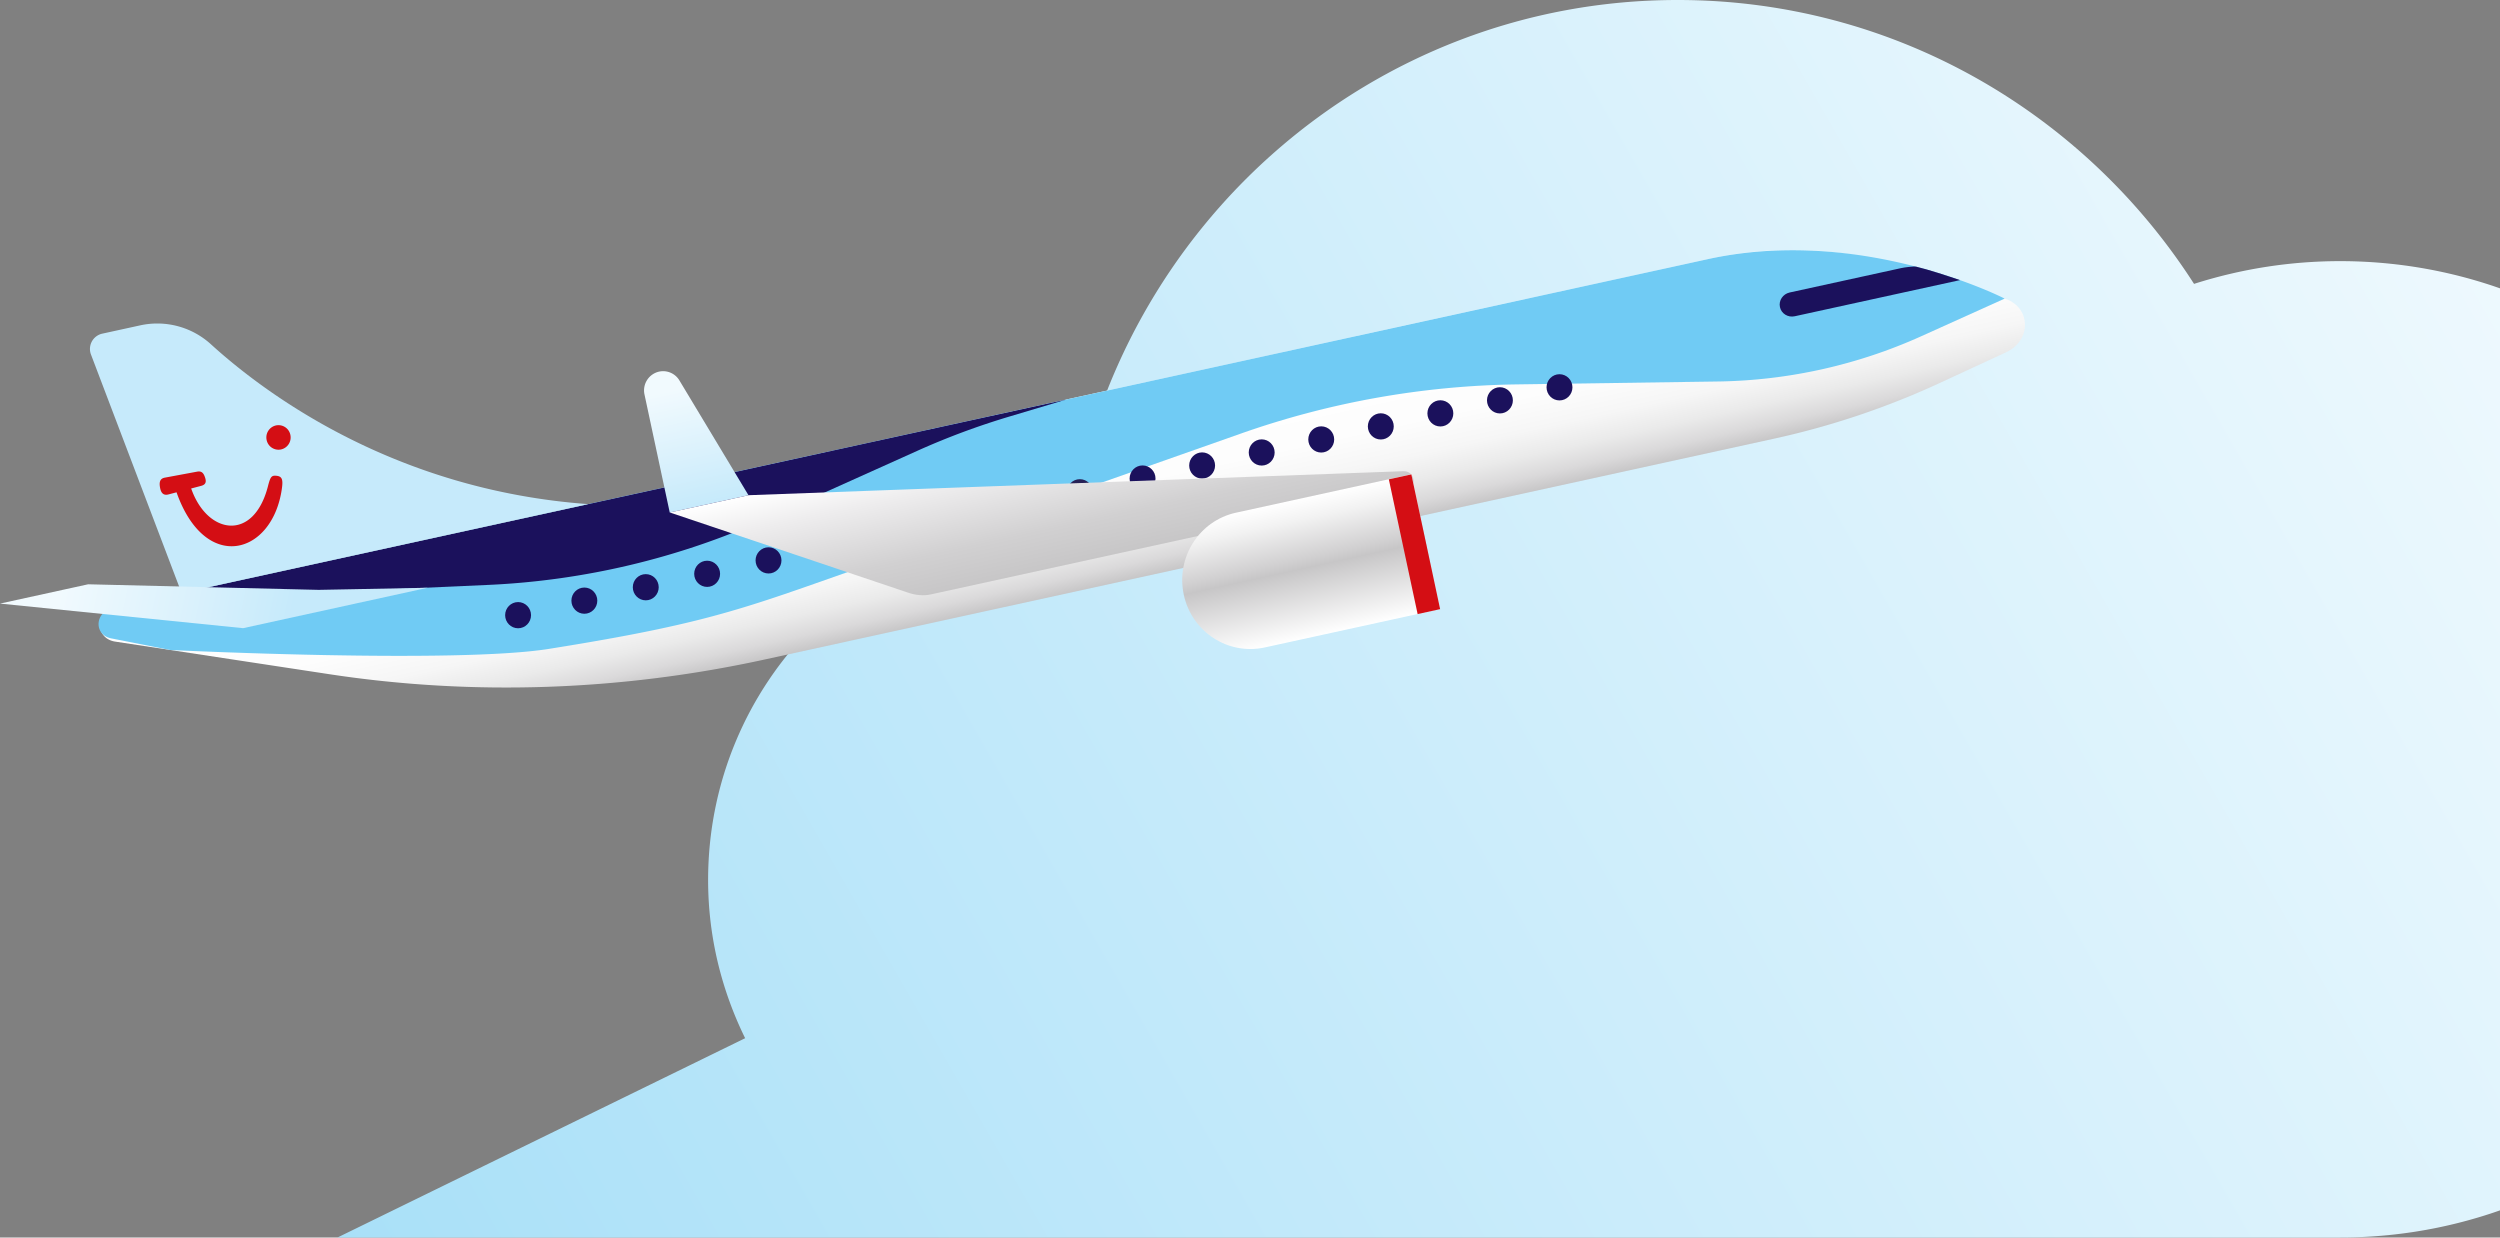 <svg xmlns="http://www.w3.org/2000/svg" fill="none" viewBox="0 0 200 99"><rect x="0" y="0" width="200" height="99" fill="#808080" stroke="none"/><path fill="url(#a)" d="M59.611 83.057c-1.874-3.819-2.962-8.1-2.962-12.654 0-15.796 12.714-28.598 28.403-28.598.213 0 .426.023.65.034C89.372 18.146 109.661 0 134.215 0c17.338 0 32.555 9.062 41.308 22.71a38.495 38.495 0 0 1 11.694-1.819C208.64 20.904 226 38.383 226 59.952 226 81.521 208.64 99 187.217 99H27l32.611-15.943Z"/><g clip-path="url(#b)"><path fill="url(#c)" d="M32.368 43.545 136.625 20.73c5.305-1.16 10.787-.937 15.792.645l7.952 2.513c2.114.668 2.188 3.335.115 4.294L155.2 30.63a64.31 64.31 0 0 1-13.268 4.462L61.206 52.754c-11.532 2.525-23.391 2.927-34.85 1.183L9.22 51.33c-1.643-.251-1.608-2.371.047-2.733l23.098-5.055.005.003Z"/><path fill="#70CBF4" d="M13.623 52s22.781 1.112 30.298-.09c10.708-1.712 14.41-2.807 21.255-5.216L99.287 34.68a69.254 69.254 0 0 1 21.979-3.927l16.2-.234a41.017 41.017 0 0 0 16.229-3.617l6.678-3.014s-11.391-5.86-23.746-3.157L9.005 48.657c-1.436.314-1.514 2.139-.103 2.415l4.721.927Z"/><path fill="#1B115C" d="m11.994 48.002 27.09-1.21a60.994 60.994 0 0 0 22.193-5.28l12.116-5.45a59.37 59.37 0 0 1 7.348-2.735l4.585-1.37-73.332 16.045Z"/><path fill="#C6EAFB" d="M14.529 47.447 7.28 28.367a1.254 1.254 0 0 1 .894-1.673l3.041-.665a6.375 6.375 0 0 1 5.66 1.514c4.306 3.917 14.658 11.66 30.175 12.786l-32.518 7.116-.004.002Z"/><path fill="#1B115C" d="M152.104 21.446 143.17 23.4c-.54.12-.889.64-.775 1.166.111.525.641.854 1.183.735l13.22-2.892c-.98-.331-2.493-.837-3.5-1.074-.204-.049-.986.064-1.192.111h-.002Z"/><path fill="url(#d)" d="m53.578 40.997-2.018-9.435a1.54 1.54 0 0 1 1.168-1.833 1.52 1.52 0 0 1 1.625.706l5.526 9.184L53.578 41v-.002Z"/><path fill="url(#e)" d="m25.524 47.19-18.472-.447L0 48.287l19.448 1.967 14.766-3.233-8.69.168Z"/><path fill="#1B115C" d="M124.759 32.034c.572 0 1.036-.47 1.036-1.049 0-.578-.464-1.048-1.036-1.048-.572 0-1.036.47-1.036 1.048 0 .58.464 1.049 1.036 1.049ZM119.994 33.076c.572 0 1.036-.47 1.036-1.048 0-.58-.464-1.049-1.036-1.049-.572 0-1.036.47-1.036 1.049 0 .578.464 1.048 1.036 1.048ZM115.229 34.118c.572 0 1.036-.47 1.036-1.049s-.464-1.048-1.036-1.048c-.573 0-1.037.47-1.037 1.048 0 .58.464 1.049 1.037 1.049ZM110.464 35.16c.572 0 1.036-.47 1.036-1.049s-.464-1.048-1.036-1.048c-.573 0-1.037.47-1.037 1.048 0 .58.464 1.049 1.037 1.049ZM105.698 36.204c.573 0 1.037-.47 1.037-1.048 0-.58-.464-1.049-1.037-1.049-.572 0-1.036.47-1.036 1.049 0 .578.464 1.048 1.036 1.048ZM100.935 37.246c.573 0 1.037-.47 1.037-1.049s-.464-1.048-1.037-1.048c-.572 0-1.036.47-1.036 1.048 0 .58.464 1.049 1.036 1.049ZM96.17 38.288c.572 0 1.036-.47 1.036-1.048 0-.58-.464-1.049-1.036-1.049-.572 0-1.036.47-1.036 1.048 0 .58.464 1.049 1.036 1.049ZM91.405 39.332c.572 0 1.036-.47 1.036-1.048 0-.58-.464-1.049-1.036-1.049-.573 0-1.037.47-1.037 1.049s.465 1.048 1.037 1.048Z"/><path fill="#272156" d="M86.387 40.43c.573 0 1.037-.47 1.037-1.05 0-.578-.464-1.047-1.037-1.047-.572 0-1.036.469-1.036 1.048 0 .579.464 1.048 1.036 1.048ZM81.662 41.463c.572 0 1.036-.47 1.036-1.049s-.463-1.048-1.036-1.048c-.572 0-1.036.47-1.036 1.048 0 .58.464 1.049 1.036 1.049ZM76.636 42.562c.573 0 1.037-.47 1.037-1.048 0-.58-.464-1.049-1.037-1.049-.572 0-1.036.47-1.036 1.049s.464 1.048 1.036 1.048Z"/><path fill="#1B115C" d="M56.57 46.953c.573 0 1.037-.469 1.037-1.048 0-.579-.464-1.048-1.036-1.048-.573 0-1.036.469-1.036 1.048 0 .579.463 1.048 1.036 1.048ZM51.66 48.027c.573 0 1.037-.47 1.037-1.048 0-.58-.464-1.048-1.037-1.048-.572 0-1.036.469-1.036 1.048 0 .579.464 1.048 1.036 1.048ZM46.748 49.101c.573 0 1.036-.47 1.036-1.048 0-.58-.463-1.049-1.036-1.049-.572 0-1.036.47-1.036 1.049s.464 1.048 1.036 1.048ZM41.447 50.262c.572 0 1.036-.47 1.036-1.048 0-.58-.464-1.048-1.036-1.048-.572 0-1.036.469-1.036 1.048 0 .579.464 1.048 1.036 1.048ZM61.481 45.88c.572 0 1.036-.47 1.036-1.049s-.464-1.048-1.036-1.048c-.572 0-1.036.47-1.036 1.048 0 .58.464 1.048 1.036 1.048Z"/><path fill="url(#f)" d="m112.282 37.695-52.4 1.922-6.302 1.38 19.077 6.42c.576.193 1.196.268 1.791.14.004 0 .009 0 .013-.002l38.014-8.317c.921-.202.751-1.575-.191-1.541l-.002-.002Z"/><path fill="url(#g)" d="M98.875 41.016c-2.942.645-4.811 3.58-4.174 6.556.637 2.977 3.537 4.868 6.48 4.223l14.031-3.07-2.304-10.78-14.03 3.071h-.003Z"/><path fill="#D40E14" d="m112.908 37.953-1.802.394 2.304 10.779 1.801-.394-2.303-10.78ZM13.19 38.211l2.573-.478c.252-.047.458 0 .597.347.155.387.172.674-.27.79l-.796.209c1.286 3.691 4.988 4.283 6.138-.164.189-.736.271-.878.628-.857.486.03.595.26.496.985-.719 5.352-6.129 6.881-8.433.342l-.647.17c-.528.139-.63-.315-.677-.568-.09-.501.06-.714.39-.776ZM22.105 34.029a.972.972 0 0 1 1.13.788.982.982 0 0 1-.78 1.145.972.972 0 0 1-1.13-.79.982.982 0 0 1 .78-1.143Z"/></g><defs><linearGradient id="a" x1="209.347" x2="38.215" y1="20.428" y2="118.565" gradientUnits="userSpaceOnUse"><stop stop-color="#F1FAFE"/><stop offset="1" stop-color="#A9E0F8"/></linearGradient><linearGradient id="c" x1="83.791" x2="87.031" y1="32.297" y2="47.109" gradientUnits="userSpaceOnUse"><stop stop-color="#fff"/><stop offset=".5" stop-color="#FDFDFD"/><stop offset=".68" stop-color="#F6F6F6"/><stop offset=".81" stop-color="#EAEAEA"/><stop offset=".92" stop-color="#DAD9DA"/><stop offset="1" stop-color="#C7C6C7"/></linearGradient><linearGradient id="d" x1="54.391" x2="56.782" y1="29.368" y2="40.298" gradientUnits="userSpaceOnUse"><stop offset=".15" stop-color="#F1FAFE"/><stop offset=".63" stop-color="#DAF1FC"/><stop offset="1" stop-color="#C6EAFB"/></linearGradient><linearGradient id="e" x1="2.052" x2="23.413" y1="44.447" y2="48.895" gradientUnits="userSpaceOnUse"><stop offset=".15" stop-color="#F1FAFE"/><stop offset=".63" stop-color="#DAF1FC"/><stop offset="1" stop-color="#C6EAFB"/></linearGradient><linearGradient id="f" x1="82.267" x2="84.59" y1="34.723" y2="45.343" gradientUnits="userSpaceOnUse"><stop stop-color="#fff"/><stop offset=".25" stop-color="#EEEDEE"/><stop offset=".72" stop-color="#D1D0D1"/><stop offset="1" stop-color="#C7C6C7"/></linearGradient><linearGradient id="g" x1="103.227" x2="105.582" y1="40.07" y2="50.838" gradientUnits="userSpaceOnUse"><stop stop-color="#fff"/><stop offset=".15" stop-color="#F2F2F2"/><stop offset=".43" stop-color="#D1D0D1"/><stop offset=".5" stop-color="#C7C6C7"/><stop offset="1" stop-color="#fff"/></linearGradient><clipPath id="b"><path fill="#fff" d="M0 20h162v35H0z"/></clipPath></defs></svg>
